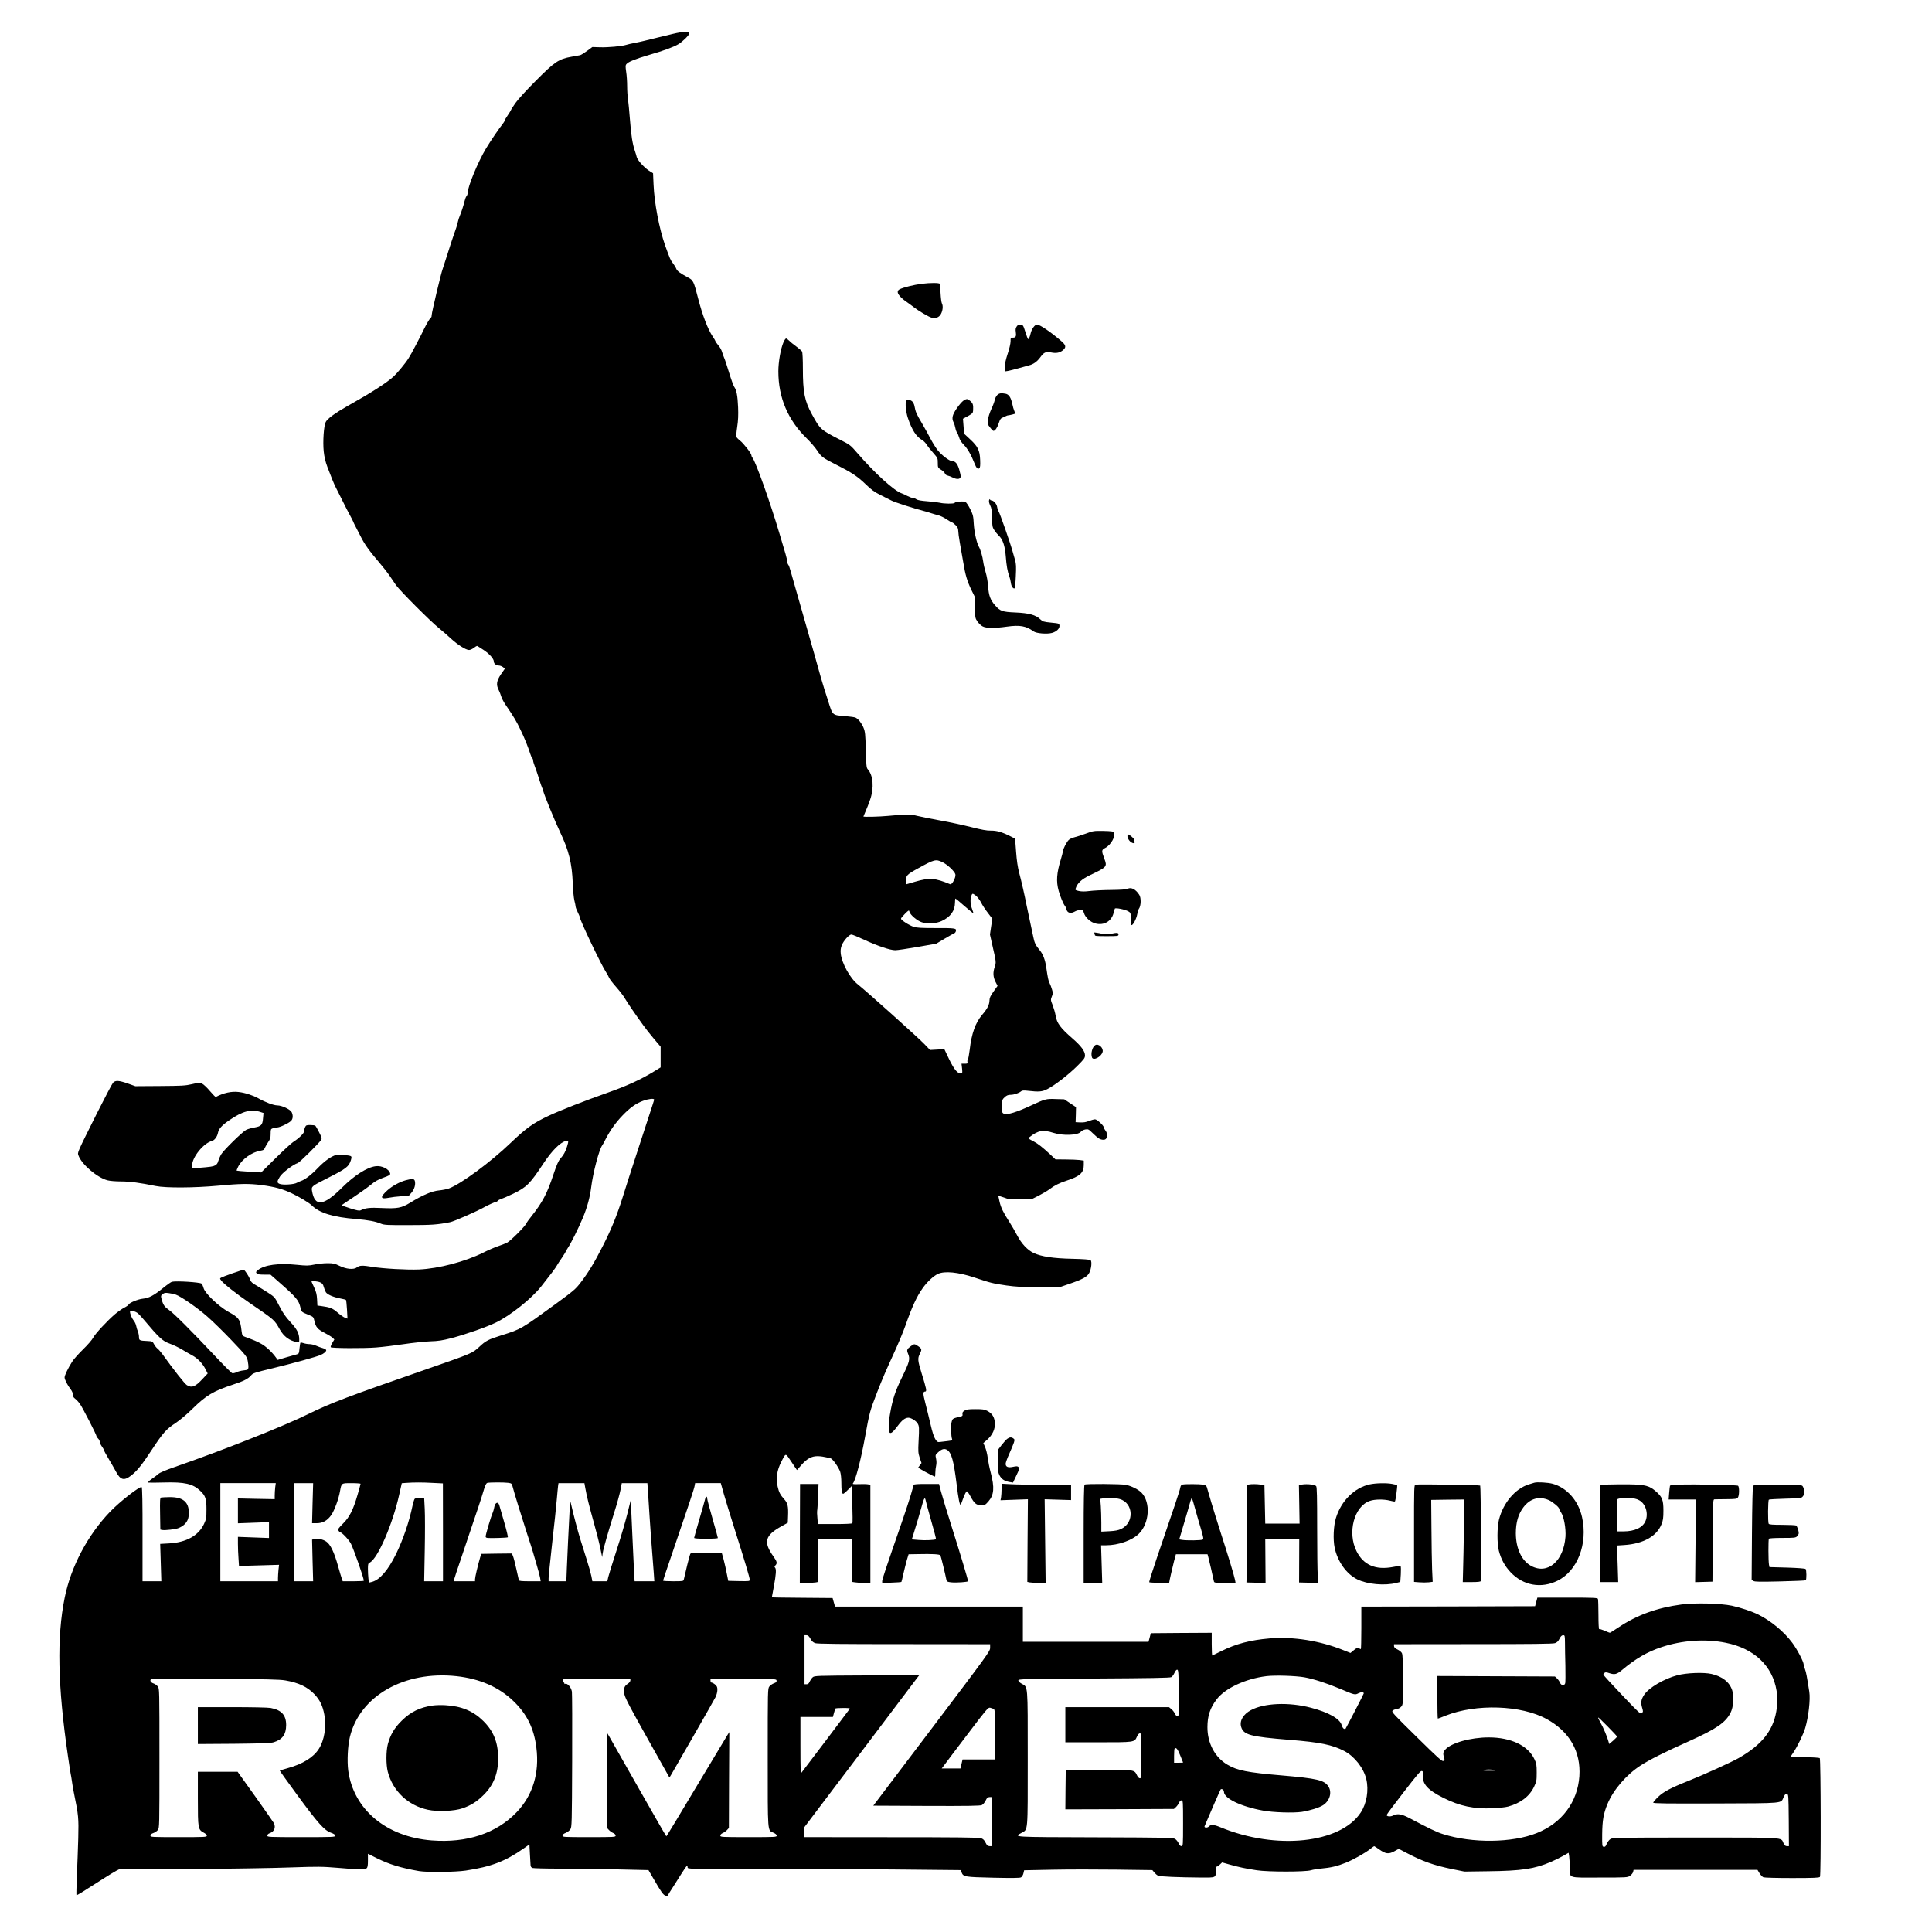<?xml version="1.0" encoding="UTF-8" standalone="no"?> <svg xmlns="http://www.w3.org/2000/svg" version="1.0" width="2363pt" height="2363pt" viewBox="0 0 2363 2363" preserveAspectRatio="xMidYMid meet"><g transform="translate(0,2363) scale(0.1,-0.1)" fill="#000000" stroke="none"><path d="M8235 23217 c-49 -13 -135 -33 -190 -46 -55 -13 -125 -30 -155 -38 -30 -8 -87 -20 -127 -28 -40 -7 -87 -18 -105 -24 -55 -17 -219 -32 -319 -29 l-94 3 -65 -48 c-36 -26 -74 -50 -85 -52 -11 -2 -58 -10 -105 -19 -156 -28 -203 -59 -433 -290 -118 -118 -224 -234 -254 -278 -29 -42 -53 -79 -53 -83 0 -3 -18 -33 -40 -65 -22 -32 -40 -63 -40 -69 0 -5 -10 -22 -23 -38 -36 -44 -149 -209 -202 -298 -97 -160 -225 -469 -225 -544 0 -13 -6 -32 -14 -40 -8 -9 -18 -36 -24 -61 -13 -55 -39 -134 -58 -179 -9 -19 -19 -53 -24 -75 -8 -39 -18 -69 -61 -191 -10 -27 -39 -117 -65 -200 -26 -82 -53 -166 -60 -185 -19 -48 -134 -532 -134 -563 0 -14 -3 -27 -7 -29 -12 -5 -54 -75 -87 -143 -16 -33 -33 -67 -37 -75 -4 -8 -34 -64 -65 -125 -31 -60 -71 -133 -89 -160 -36 -58 -136 -178 -180 -219 -86 -79 -273 -199 -566 -363 -147 -83 -244 -153 -265 -194 -24 -47 -37 -237 -25 -359 7 -67 21 -127 45 -191 39 -105 88 -226 105 -255 5 -10 39 -77 75 -149 35 -71 78 -155 95 -185 17 -30 35 -66 41 -80 5 -14 15 -33 20 -43 6 -10 36 -68 67 -130 53 -107 103 -176 252 -352 38 -44 85 -105 105 -135 20 -30 55 -82 78 -115 50 -71 422 -444 529 -530 40 -33 106 -89 145 -126 80 -74 182 -139 220 -139 14 0 40 11 58 25 18 14 36 25 40 25 4 0 40 -23 81 -50 73 -49 125 -108 125 -142 0 -25 28 -48 60 -48 15 0 38 -9 51 -19 l24 -19 -48 -69 c-54 -80 -61 -128 -28 -192 10 -20 24 -54 30 -76 6 -22 29 -67 51 -100 106 -155 137 -208 186 -311 53 -110 91 -206 120 -296 8 -26 19 -50 24 -53 6 -3 10 -15 10 -26 0 -11 9 -41 19 -67 10 -26 34 -94 52 -152 18 -58 35 -109 39 -115 4 -5 10 -23 14 -40 13 -52 145 -374 205 -500 107 -223 147 -384 156 -626 3 -87 12 -180 20 -213 8 -31 15 -65 15 -74 0 -9 11 -39 25 -67 13 -27 25 -54 25 -60 1 -37 265 -591 322 -675 13 -19 30 -50 37 -68 7 -17 47 -69 88 -115 40 -45 88 -107 105 -137 30 -51 116 -179 225 -329 25 -36 83 -109 129 -164 l84 -99 0 -126 0 -127 -70 -43 c-169 -104 -338 -182 -580 -267 -276 -97 -579 -216 -718 -281 -187 -87 -278 -152 -467 -333 -246 -236 -608 -503 -755 -557 -25 -9 -80 -20 -122 -24 -86 -8 -200 -57 -353 -151 -104 -64 -156 -73 -346 -64 -143 7 -201 1 -256 -27 -18 -9 -43 -4 -127 22 -58 18 -106 36 -106 39 0 3 62 46 138 95 75 50 170 117 211 150 56 47 93 68 160 92 71 25 85 34 83 50 -10 54 -102 101 -179 90 -106 -14 -259 -112 -410 -262 -228 -227 -334 -238 -367 -39 -9 54 -5 57 185 153 236 119 266 143 291 224 9 31 9 41 -1 47 -19 12 -147 22 -179 15 -59 -15 -140 -72 -222 -157 -83 -87 -162 -147 -211 -162 -13 -4 -34 -14 -47 -21 -32 -21 -173 -30 -212 -14 -34 14 -34 28 2 87 29 48 164 151 220 168 22 7 255 237 284 281 13 19 11 28 -23 95 -20 41 -42 77 -47 81 -6 4 -34 8 -62 8 -45 0 -52 -3 -62 -25 -7 -14 -12 -37 -12 -50 0 -25 -63 -87 -135 -133 -22 -14 -119 -103 -216 -199 l-175 -173 -148 9 c-81 5 -149 11 -151 13 -3 2 5 23 17 47 45 92 170 181 274 197 32 5 45 12 50 28 4 11 22 43 40 71 29 42 34 59 34 108 0 53 2 58 26 67 14 6 37 10 52 10 33 0 138 49 170 79 25 24 29 65 10 107 -16 34 -120 84 -176 84 -45 0 -147 38 -233 87 -65 36 -161 68 -240 77 -87 11 -186 -11 -280 -61 -4 -2 -35 30 -70 71 -35 42 -78 83 -97 92 -31 14 -39 14 -124 -6 -81 -19 -124 -21 -392 -23 l-301 -2 -92 33 c-109 38 -151 41 -180 10 -12 -13 -99 -179 -195 -369 -249 -499 -242 -483 -229 -520 37 -108 227 -271 354 -305 30 -8 101 -14 167 -14 110 0 236 -17 425 -56 123 -25 470 -23 763 4 274 26 381 27 534 7 159 -21 258 -48 368 -101 95 -45 210 -115 241 -145 95 -95 261 -146 549 -169 146 -13 230 -28 300 -57 40 -16 77 -18 340 -17 278 0 348 5 502 35 50 9 339 137 428 188 35 20 126 61 136 61 7 0 17 6 23 14 7 8 24 17 39 21 15 4 82 33 151 66 162 79 202 118 371 374 103 155 202 253 273 271 32 7 33 0 13 -67 -20 -64 -41 -104 -80 -147 -26 -29 -46 -74 -89 -202 -75 -227 -133 -337 -268 -507 -27 -33 -56 -73 -63 -89 -22 -42 -193 -212 -234 -233 -20 -10 -71 -30 -113 -44 -41 -14 -122 -49 -179 -78 -221 -110 -545 -195 -784 -206 -149 -6 -437 10 -571 32 -123 20 -157 19 -189 -6 -39 -31 -130 -23 -217 20 -55 27 -74 31 -144 31 -44 0 -117 -7 -161 -17 -73 -15 -95 -15 -212 -3 -225 23 -397 0 -477 -64 -25 -20 -28 -26 -16 -40 10 -12 32 -16 91 -16 l78 0 99 -87 c218 -191 247 -226 268 -317 12 -53 11 -52 99 -88 59 -24 60 -25 72 -77 16 -73 39 -100 125 -144 40 -21 84 -47 96 -59 l22 -21 -26 -44 c-14 -24 -22 -47 -18 -51 12 -13 406 -15 555 -3 80 6 233 25 340 41 107 16 251 31 320 34 101 3 151 11 260 39 173 45 430 135 545 191 179 87 432 289 552 439 118 149 178 229 193 257 8 15 36 59 63 97 26 39 47 73 47 76 0 3 11 22 24 42 39 57 129 238 185 371 52 125 86 249 101 369 22 179 97 465 136 517 6 7 25 42 42 77 55 106 123 202 206 288 91 95 165 148 254 180 63 23 132 31 132 14 0 -10 14 35 -179 -556 -88 -269 -181 -557 -206 -640 -70 -223 -138 -389 -240 -590 -106 -209 -177 -326 -272 -450 -63 -83 -85 -101 -313 -268 -413 -301 -419 -305 -653 -378 -168 -53 -195 -67 -276 -143 -81 -76 -93 -81 -611 -261 -989 -343 -1212 -428 -1480 -560 -301 -149 -1048 -445 -1640 -650 -94 -32 -176 -67 -190 -80 -14 -13 -51 -41 -83 -63 -33 -23 -52 -42 -45 -45 7 -2 95 -2 194 1 251 7 353 -16 442 -101 65 -61 77 -98 77 -227 0 -105 -3 -120 -29 -177 -66 -144 -219 -229 -429 -240 l-108 -6 7 -228 7 -229 -115 0 -115 0 0 570 c1 376 -3 574 -10 581 -18 18 -269 -177 -389 -303 -273 -285 -477 -671 -553 -1049 -98 -482 -86 -1077 40 -1939 16 -113 32 -212 34 -220 3 -8 9 -49 15 -90 5 -41 17 -106 25 -145 55 -266 58 -303 52 -548 -4 -127 -11 -335 -17 -461 -5 -127 -7 -232 -5 -235 5 -5 57 27 339 208 133 84 196 119 210 116 58 -14 1595 -3 2083 15 324 11 369 11 575 -6 267 -23 320 -23 341 -5 13 10 17 31 17 96 l0 82 108 -54 c155 -77 298 -120 517 -158 100 -17 440 -13 570 6 312 47 485 113 710 271 l70 49 6 -113 c4 -62 7 -125 8 -140 1 -18 8 -29 24 -35 12 -4 159 -8 327 -8 168 0 482 -4 698 -9 l393 -9 59 -101 c95 -165 123 -205 150 -211 13 -4 26 -2 28 3 1 5 26 45 55 89 29 45 79 124 112 177 33 53 63 96 68 96 4 0 7 -9 7 -20 0 -20 8 -20 848 -18 466 1 1217 -2 1669 -7 l822 -8 12 -29 c22 -53 37 -56 385 -64 230 -5 326 -4 341 4 12 7 25 28 30 49 l9 38 344 7 c190 4 543 4 784 1 l440 -6 24 -29 c13 -16 33 -33 44 -39 20 -11 256 -21 526 -23 186 -1 182 -3 182 82 0 33 4 52 12 52 7 0 24 12 39 26 l26 25 89 -25 c108 -31 206 -52 336 -71 136 -21 593 -21 661 0 26 8 82 17 125 21 117 10 198 29 304 72 99 41 234 117 302 171 21 17 41 31 43 31 3 0 31 -18 62 -40 79 -56 115 -60 184 -23 l55 30 84 -44 c207 -109 342 -157 566 -203 l153 -31 292 4 c407 5 565 28 767 115 47 20 114 53 150 74 l65 37 7 -42 c3 -23 7 -83 7 -133 1 -141 -31 -129 369 -128 331 0 339 1 369 22 17 12 34 33 37 47 l6 25 758 0 757 0 25 -41 c14 -22 35 -45 48 -50 13 -5 171 -9 351 -9 267 0 331 3 340 14 14 16 11 1439 -2 1453 -5 4 -87 10 -183 13 l-174 5 35 52 c51 76 119 217 144 298 40 135 65 349 50 443 -30 193 -39 240 -53 277 -8 22 -15 48 -16 57 0 34 -81 188 -139 265 -101 136 -257 266 -416 346 -77 38 -216 85 -323 108 -138 29 -452 37 -617 15 -299 -40 -543 -128 -770 -280 -54 -36 -102 -66 -105 -66 -4 0 -33 11 -64 25 -32 14 -62 23 -67 20 -5 -4 -9 65 -9 174 0 98 -3 186 -6 195 -5 14 -48 16 -374 16 l-367 0 -14 -52 -14 -53 -1063 -3 -1062 -2 0 -260 c0 -143 -3 -260 -6 -260 -3 0 -14 5 -25 11 -16 8 -27 4 -61 -24 l-41 -34 -83 33 c-289 117 -616 169 -907 145 -234 -20 -408 -65 -587 -154 -58 -28 -108 -53 -113 -55 -4 -2 -7 60 -7 137 l0 141 -372 -2 -373 -3 -14 -53 -14 -52 -768 0 -769 0 0 215 0 215 -1149 0 -1148 0 -15 52 -15 53 -371 3 c-205 1 -372 4 -372 6 0 2 11 63 25 136 27 145 31 210 14 227 -9 9 -8 16 5 28 24 25 20 46 -23 106 -128 180 -107 260 101 374 l73 41 3 79 c5 123 -4 161 -47 209 -47 51 -65 86 -80 154 -22 106 -9 198 44 302 58 114 49 114 125 0 l67 -100 56 64 c66 75 123 106 193 106 43 0 71 -5 161 -25 26 -6 97 -106 119 -166 8 -25 14 -79 14 -133 0 -98 6 -136 23 -136 5 0 31 21 57 48 l47 47 7 -222 c4 -123 5 -227 1 -233 -4 -6 -84 -10 -214 -10 l-208 0 -6 75 c-4 41 -5 80 -3 87 3 7 7 84 11 171 l6 157 -113 0 -113 0 -2 -605 -1 -605 83 0 c45 0 96 3 112 6 l30 6 -1 261 -1 262 210 0 210 0 -4 -261 -4 -261 39 -6 c21 -4 73 -7 114 -7 l75 0 0 600 0 600 -31 6 c-17 3 -67 4 -112 2 -59 -2 -78 0 -71 8 33 39 98 289 148 564 55 306 60 321 148 550 62 160 112 275 213 495 48 105 108 249 133 320 80 229 139 358 212 460 54 77 134 151 188 175 81 37 246 21 442 -44 195 -66 232 -75 393 -98 115 -16 201 -21 397 -22 l250 -1 125 43 c161 55 218 86 242 134 26 50 35 140 16 155 -9 8 -85 14 -223 17 -234 5 -376 27 -471 70 -76 35 -151 115 -204 217 -24 46 -67 121 -97 167 -73 114 -101 171 -118 244 -8 35 -15 66 -15 70 0 4 30 -4 68 -18 63 -24 75 -26 207 -21 l140 4 83 42 c45 23 103 57 129 77 59 45 119 75 208 104 162 53 210 96 210 190 l0 55 -50 7 c-27 3 -105 7 -173 7 l-123 1 -67 63 c-90 84 -149 130 -197 155 -71 37 -73 39 -50 57 102 80 162 90 288 50 118 -38 302 -31 336 13 9 11 33 24 54 28 37 6 41 4 95 -49 65 -63 89 -77 130 -77 46 0 59 66 22 113 -11 14 -20 31 -20 38 0 23 -83 99 -107 99 -12 0 -46 -9 -74 -20 -36 -15 -69 -20 -108 -18 l-56 3 3 92 2 92 -72 48 -72 48 -102 3 c-121 5 -131 2 -324 -88 -152 -70 -263 -105 -305 -94 -31 8 -39 35 -33 116 4 53 9 65 36 89 24 22 42 29 72 29 42 0 103 21 130 44 11 10 32 11 85 5 131 -15 171 -12 235 21 87 44 252 171 363 280 86 86 97 100 97 132 0 51 -47 115 -153 207 -147 128 -191 187 -206 278 -5 33 -22 91 -36 128 -26 64 -26 67 -11 106 15 36 15 46 2 88 -8 27 -21 62 -30 79 -14 28 -20 55 -41 197 -13 88 -39 155 -77 201 -54 65 -67 93 -83 177 -8 40 -26 126 -41 192 -14 66 -32 152 -40 190 -23 118 -61 285 -89 390 -18 68 -30 150 -38 259 l-12 158 -60 31 c-101 51 -164 69 -237 68 -49 -1 -114 11 -240 43 -95 24 -265 61 -378 81 -113 20 -241 46 -285 57 -84 21 -116 21 -355 -1 -104 -10 -300 -15 -300 -7 0 2 12 30 26 62 15 33 40 97 56 144 50 144 38 298 -30 373 -15 16 -18 51 -23 236 -5 192 -8 222 -28 271 -23 55 -60 103 -95 122 -10 6 -66 14 -124 19 -166 13 -157 4 -216 194 -19 61 -40 124 -45 140 -6 17 -25 80 -42 140 -17 61 -39 139 -49 175 -10 36 -22 76 -25 90 -12 44 -237 832 -257 900 -10 36 -28 96 -38 134 -10 38 -23 73 -29 79 -6 6 -11 21 -11 33 0 12 -11 57 -23 100 -13 44 -45 151 -71 239 -113 383 -294 890 -333 936 -7 8 -13 22 -13 31 0 22 -93 142 -139 179 -22 17 -42 38 -45 46 -3 8 1 62 10 121 12 78 15 144 11 242 -6 142 -19 209 -48 250 -9 14 -38 93 -63 175 -25 83 -52 164 -60 180 -7 17 -19 48 -25 70 -6 23 -26 59 -46 82 -19 23 -35 45 -35 50 0 4 -15 31 -34 58 -59 88 -125 261 -177 462 -55 214 -60 225 -122 258 -100 54 -136 80 -146 108 -6 16 -24 45 -40 66 -30 38 -37 53 -97 221 -71 202 -132 518 -141 743 l-6 138 -52 33 c-58 38 -140 129 -148 166 -3 14 -12 45 -21 70 -30 89 -47 191 -61 379 -8 105 -19 219 -25 254 -5 34 -10 107 -10 162 0 55 -5 135 -12 177 -9 63 -9 80 2 93 25 30 104 62 280 114 180 52 294 94 359 132 52 32 131 110 131 131 0 26 -80 23 -195 -5z m3290 -10131 c59 -27 151 -113 160 -149 9 -36 -40 -131 -63 -122 -188 78 -254 82 -429 31 l-113 -33 0 38 c0 71 10 82 150 159 197 109 215 114 295 76z m412 -412 c18 -14 46 -51 62 -82 16 -32 53 -89 84 -128 l54 -71 -15 -97 -14 -96 32 -143 c44 -190 45 -199 26 -253 -23 -68 -20 -122 9 -181 l26 -51 -49 -69 c-39 -54 -49 -77 -50 -110 -1 -52 -27 -102 -88 -173 -84 -98 -131 -230 -154 -431 -7 -57 -17 -110 -22 -116 -6 -7 -8 -22 -5 -33 4 -17 0 -20 -34 -20 l-39 0 7 -60 c5 -56 4 -60 -15 -60 -42 0 -84 52 -144 176 l-58 122 -87 -5 -88 -5 -70 73 c-70 74 -714 651 -813 729 -94 73 -197 260 -209 377 -4 38 -1 67 12 100 22 57 90 133 118 133 11 0 82 -29 157 -64 161 -75 317 -128 380 -128 25 0 147 18 273 40 l228 40 102 61 c56 33 109 63 118 66 10 4 19 17 21 30 7 32 -15 35 -262 34 -157 0 -216 3 -254 15 -55 17 -156 82 -156 100 0 7 22 33 49 60 48 47 48 47 55 23 9 -38 98 -112 153 -128 76 -22 173 -15 240 16 107 49 162 124 163 223 0 28 3 52 6 52 3 0 52 -40 108 -90 57 -49 106 -90 109 -90 4 0 -2 23 -13 50 -22 55 -26 123 -10 164 12 32 15 32 57 0z m-8747 -2646 l33 -11 -6 -64 c-6 -82 -21 -98 -104 -113 -36 -6 -82 -19 -102 -29 -46 -24 -270 -243 -304 -297 -14 -23 -30 -60 -37 -83 -7 -28 -19 -45 -39 -55 -26 -14 -52 -18 -213 -31 l-68 -6 0 38 c0 100 141 273 242 298 32 8 65 52 74 100 9 48 46 90 136 152 165 114 272 142 388 101z m725 -2082 c27 -12 36 -23 45 -57 6 -23 18 -52 26 -65 19 -28 90 -59 174 -75 36 -7 68 -15 71 -18 4 -3 9 -56 13 -118 l6 -111 -31 11 c-17 7 -58 35 -91 64 -60 52 -90 64 -199 79 l-47 6 -4 77 c-3 60 -12 93 -36 145 -18 38 -32 70 -32 72 0 10 74 3 105 -10z m1376 -2453 l126 -6 1 -598 0 -599 -115 0 -115 0 7 373 c4 204 4 434 0 510 l-7 137 -53 0 c-31 0 -57 -5 -64 -13 -6 -8 -17 -46 -26 -85 -41 -197 -114 -409 -200 -587 -99 -201 -200 -318 -296 -343 l-37 -9 -6 51 c-3 28 -6 81 -6 117 0 60 2 67 25 79 97 52 277 469 356 822 l33 147 51 4 c97 7 201 7 326 0z m923 1 c44 -6 46 -9 56 -48 19 -74 106 -357 174 -566 37 -113 71 -218 75 -235 5 -16 25 -84 44 -151 20 -66 39 -139 43 -162 l7 -42 -132 0 c-97 0 -133 3 -135 13 -2 6 -16 68 -31 137 -15 69 -33 140 -41 158 l-13 32 -188 -2 -187 -3 -14 -45 c-27 -92 -62 -240 -62 -265 l0 -25 -130 0 -130 0 6 28 c4 15 37 117 75 227 37 110 106 315 153 455 48 140 95 282 105 315 10 33 26 86 36 117 10 33 25 59 34 61 26 7 204 8 255 1z m-2848 -56 c-3 -29 -6 -74 -6 -99 l0 -45 -225 4 -225 5 0 -152 0 -152 190 7 190 7 0 -97 0 -97 -190 7 -190 7 0 -85 c0 -47 3 -127 7 -178 l6 -93 245 7 245 7 -7 -62 c-3 -34 -6 -79 -6 -100 l0 -39 -352 0 -353 0 0 600 0 600 339 0 339 0 -7 -52z m457 -193 l-6 -245 55 0 c76 0 131 31 180 100 39 58 90 195 107 293 18 99 15 97 141 97 61 0 110 -4 110 -8 0 -4 -16 -64 -36 -132 -53 -185 -99 -276 -179 -355 -57 -57 -64 -68 -55 -85 6 -11 15 -20 19 -20 22 0 111 -95 134 -142 41 -86 157 -419 157 -452 0 -3 -58 -6 -129 -6 l-129 0 -10 28 c-6 15 -27 86 -47 157 -48 173 -94 267 -145 301 -42 28 -103 40 -146 30 l-27 -7 6 -255 7 -254 -118 0 -117 0 0 600 0 600 117 0 118 0 -7 -245z m3337 178 c14 -84 47 -216 109 -438 26 -93 59 -222 72 -285 l24 -115 7 51 c8 55 68 265 148 519 28 88 58 199 68 247 l17 88 157 0 156 0 6 -82 c3 -46 13 -193 21 -328 9 -135 22 -321 30 -415 8 -93 17 -216 21 -272 l7 -103 -121 0 -120 0 -6 93 c-3 50 -13 274 -23 497 l-18 405 -43 -173 c-23 -94 -82 -294 -131 -444 -49 -150 -94 -297 -101 -325 l-12 -53 -92 0 -91 0 -12 63 c-7 34 -31 121 -54 192 -22 72 -58 186 -80 255 -33 106 -82 292 -117 445 -7 34 -10 21 -15 -85 -12 -230 -28 -553 -34 -712 l-6 -158 -109 0 -108 0 0 38 c0 21 20 216 44 433 25 217 50 455 56 529 6 74 14 150 16 168 l5 32 158 0 159 0 12 -67z m1693 -65 c21 -73 80 -268 133 -433 123 -387 184 -592 184 -616 0 -19 -7 -19 -132 -17 l-131 3 -18 90 c-9 50 -27 127 -39 173 l-23 82 -188 0 c-169 0 -189 -2 -197 -17 -8 -15 -62 -234 -78 -310 -4 -22 -8 -23 -129 -23 -69 0 -125 3 -125 8 0 4 45 140 101 302 218 638 278 818 284 853 l7 37 157 0 157 0 37 -132z m1059 -1770 c16 -31 34 -46 58 -55 26 -9 299 -12 1088 -12 l1052 -1 0 -44 c0 -42 -23 -73 -714 -987 l-715 -944 651 -3 c506 -2 656 1 676 10 15 7 36 32 47 55 16 34 25 42 48 43 l27 0 0 -300 0 -300 -27 0 c-23 1 -32 9 -49 43 -15 31 -30 45 -55 54 -25 9 -302 12 -1101 12 l-1068 1 0 55 0 56 682 902 c375 496 693 917 706 935 l25 32 -641 -2 c-624 -3 -640 -4 -662 -23 -13 -11 -29 -35 -37 -52 -10 -25 -20 -33 -38 -33 l-25 0 0 300 0 300 24 0 c18 0 30 -11 48 -42z m9229 -50 c0 -51 2 -178 5 -283 2 -104 1 -200 -2 -212 -10 -34 -49 -30 -64 6 -6 16 -23 40 -37 53 l-25 23 -719 3 -719 3 0 -261 c0 -143 3 -260 6 -260 4 0 47 16 95 36 372 148 925 130 1237 -42 279 -153 419 -398 399 -699 -22 -316 -214 -573 -521 -695 -301 -121 -790 -126 -1146 -13 -78 24 -167 67 -413 197 -96 50 -145 58 -199 30 -31 -16 -78 -12 -78 7 0 6 93 131 208 279 182 235 209 267 226 258 15 -8 17 -17 12 -54 -13 -101 56 -178 249 -274 202 -101 370 -136 600 -127 71 3 157 12 190 21 153 42 261 124 317 241 31 65 33 77 33 175 0 93 -3 112 -27 162 -78 168 -287 268 -559 268 -224 0 -463 -68 -534 -151 -27 -32 -28 -48 -10 -106 5 -15 2 -24 -12 -31 -15 -8 -64 36 -327 295 -285 280 -308 305 -293 320 9 9 31 18 49 20 20 2 42 13 56 29 22 25 22 28 22 327 0 219 -4 309 -13 327 -6 14 -31 34 -54 45 -31 15 -42 26 -43 43 l0 22 968 1 c722 0 976 3 1001 12 25 9 40 23 55 54 15 30 27 42 44 43 21 0 22 -3 23 -92z m1964 0 c348 -68 575 -282 624 -588 15 -89 14 -152 -4 -255 -42 -237 -180 -408 -460 -568 -88 -50 -418 -200 -615 -279 -219 -87 -306 -134 -371 -197 -32 -31 -59 -63 -59 -69 0 -10 164 -12 763 -10 855 3 796 -2 832 77 14 32 23 41 39 39 21 -3 21 -8 24 -320 l2 -318 -24 0 c-19 0 -29 9 -42 36 -35 74 48 69 -1079 69 -967 0 -1012 -1 -1039 -19 -16 -10 -35 -36 -44 -57 -12 -31 -20 -39 -36 -37 -20 3 -21 8 -20 153 2 170 16 253 65 371 72 173 229 356 404 470 108 70 296 165 592 297 334 150 447 227 509 348 36 70 45 200 20 276 -33 100 -119 168 -252 199 -95 22 -307 14 -419 -16 -163 -43 -348 -152 -405 -238 -38 -58 -44 -95 -26 -157 14 -46 14 -51 -2 -67 -17 -17 -28 -6 -245 222 -125 131 -227 243 -227 248 0 5 6 15 14 21 11 10 25 9 62 -4 61 -20 89 -14 150 37 171 143 311 224 485 282 252 84 534 104 784 54z m-6687 -616 c2 -271 2 -282 -17 -282 -11 0 -23 12 -31 30 -7 17 -26 42 -42 55 l-30 25 -634 0 -634 0 0 -215 0 -215 400 0 c450 0 445 -1 476 70 11 25 24 40 36 40 17 0 18 -16 18 -275 0 -259 -1 -275 -18 -275 -11 0 -25 14 -35 35 -34 71 -24 70 -472 70 l-400 0 -3 -243 -2 -242 664 2 664 3 25 23 c14 13 31 37 37 53 8 17 20 29 31 29 18 0 19 -13 19 -280 0 -273 -1 -280 -20 -280 -13 0 -25 12 -34 34 -8 19 -27 43 -42 53 -27 17 -77 18 -976 21 -1027 3 -1002 1 -905 54 82 45 77 -13 77 913 0 922 4 868 -75 912 -23 13 -40 30 -40 40 0 17 45 18 925 23 689 4 930 8 946 17 11 6 29 30 39 53 12 26 24 40 34 38 14 -3 16 -38 19 -286z m-8836 207 c285 -31 518 -132 697 -304 165 -158 252 -334 281 -569 40 -312 -44 -586 -242 -792 -248 -258 -606 -377 -1037 -344 -556 43 -958 379 -1022 855 -15 116 -6 305 21 413 122 500 666 809 1302 741z m10373 -14 c114 -21 273 -72 439 -142 176 -75 178 -75 221 -53 36 18 65 17 65 -2 0 -7 -214 -421 -225 -436 -1 -1 -9 0 -18 4 -9 3 -21 23 -27 44 -21 78 -161 157 -376 213 -270 71 -573 58 -735 -30 -93 -50 -140 -130 -119 -203 29 -99 109 -121 595 -160 373 -30 519 -60 666 -136 126 -66 237 -208 270 -344 32 -136 5 -298 -68 -409 -248 -378 -1035 -461 -1714 -181 -83 35 -119 37 -143 11 -18 -20 -61 -18 -53 3 44 107 191 443 196 449 14 14 41 -5 41 -28 0 -81 207 -181 477 -230 121 -23 370 -31 474 -16 98 15 215 51 263 83 82 54 110 158 63 229 -50 76 -138 97 -571 134 -421 36 -543 60 -663 131 -153 89 -246 263 -245 460 0 135 32 233 111 337 102 137 352 254 609 286 104 13 357 5 467 -14z m-12465 -38 c163 -28 270 -79 355 -168 67 -70 102 -142 122 -252 26 -149 0 -312 -67 -417 -67 -105 -196 -185 -380 -236 -52 -15 -97 -28 -98 -30 -2 -1 96 -139 219 -306 250 -340 327 -426 407 -454 36 -13 52 -24 52 -36 0 -17 -25 -18 -415 -18 -401 0 -415 1 -415 19 0 12 11 23 28 29 58 20 78 71 51 125 -6 12 -109 158 -227 325 l-216 302 -243 0 -243 0 0 -327 c0 -370 2 -380 72 -418 22 -11 38 -28 38 -37 0 -17 -23 -18 -345 -18 -334 0 -345 1 -345 19 0 13 11 23 35 31 19 6 44 23 55 37 20 25 20 39 20 878 0 841 0 853 -20 878 -11 14 -36 32 -55 38 -33 12 -45 35 -27 53 4 4 356 6 782 3 621 -4 792 -8 860 -20z m4220 1 c-1 -15 -13 -30 -33 -43 -43 -28 -54 -62 -39 -132 9 -43 76 -170 281 -535 l269 -479 20 33 c44 73 521 906 542 948 13 25 24 65 24 88 1 36 -4 48 -27 68 -15 13 -35 24 -43 24 -8 0 -14 10 -14 25 l0 25 403 -2 c396 -3 402 -3 405 -23 2 -16 -6 -24 -32 -33 -20 -7 -45 -25 -56 -39 -20 -25 -20 -37 -20 -870 0 -941 -4 -886 70 -919 25 -11 40 -24 40 -36 0 -17 -19 -18 -345 -18 -331 0 -345 1 -345 19 0 11 12 23 29 31 16 6 40 23 53 37 l23 25 2 586 3 587 -25 -40 c-14 -22 -186 -309 -383 -637 -196 -329 -359 -598 -362 -598 -3 0 -151 258 -330 573 -178 314 -341 601 -362 637 l-38 65 3 -587 2 -586 23 -25 c13 -14 37 -31 53 -37 17 -8 29 -20 29 -31 0 -18 -14 -19 -325 -19 -309 0 -325 1 -325 18 0 13 13 24 39 34 21 9 47 28 57 44 18 27 19 69 22 834 2 443 0 825 -3 849 -8 52 -55 107 -82 96 -10 -3 -14 -3 -10 1 4 4 -1 12 -10 19 -10 7 -14 19 -10 29 6 14 45 16 417 16 l410 0 0 -22z m4443 -350 c16 -8 17 -33 17 -313 l0 -305 -198 0 -199 0 -13 -55 -13 -55 -114 0 -115 0 29 38 c15 22 143 190 283 375 236 312 256 336 280 330 14 -3 33 -10 43 -15z m-1761 0 c-5 -7 -137 -182 -292 -388 -156 -206 -289 -382 -296 -390 -12 -12 -14 40 -14 333 l0 347 199 0 198 0 13 48 c7 26 15 50 17 55 2 4 45 7 95 7 71 0 88 -3 80 -12z m9386 -338 c1 -3 -20 -25 -47 -49 l-50 -42 -7 28 c-13 52 -65 177 -99 234 -18 32 -31 60 -28 63 5 5 224 -217 231 -234z m-5343 -230 c19 -47 35 -86 35 -87 0 -2 -25 -3 -55 -3 l-55 0 0 83 c0 46 3 87 7 91 18 17 36 -5 68 -84z m3840 -179 c31 -7 18 -9 -60 -9 -66 0 -90 3 -70 8 41 10 82 10 130 1z"></path><path d="M6061 5237 c-6 -8 -14 -29 -17 -48 -3 -19 -12 -47 -19 -64 -20 -43 -85 -264 -85 -286 0 -22 11 -23 165 -19 55 1 103 5 106 8 4 4 -15 84 -42 177 -27 94 -54 187 -60 208 -10 38 -28 47 -48 24z"></path><path d="M8625 5298 c-4 -18 -36 -131 -71 -250 -35 -119 -64 -222 -64 -227 0 -7 49 -11 145 -11 85 0 145 4 145 9 0 6 -29 112 -65 236 -36 124 -65 234 -65 245 0 33 -18 32 -25 -2z"></path><path d="M5294 2770 c-158 -22 -270 -77 -380 -185 -90 -88 -139 -172 -170 -286 -23 -86 -23 -253 -1 -339 61 -236 248 -413 491 -465 117 -26 324 -17 424 18 105 37 176 82 259 165 122 122 177 263 176 452 -2 191 -56 327 -183 452 -124 122 -267 181 -465 192 -49 3 -118 1 -151 -4z"></path><path d="M2420 2524 l0 -225 443 3 c368 4 450 7 489 20 105 35 147 95 148 209 0 121 -56 184 -189 209 -31 6 -233 10 -472 10 l-419 0 0 -226z"></path><path d="M11275 20159 c-101 -13 -230 -45 -273 -68 -49 -26 -15 -85 93 -158 22 -15 58 -42 80 -59 57 -45 185 -121 218 -129 52 -13 92 2 115 44 23 41 29 100 12 131 -6 11 -13 66 -16 122 -3 57 -7 109 -9 116 -5 14 -118 14 -220 1z"></path><path d="M12434 19635 c-12 -18 -15 -36 -10 -64 8 -54 0 -71 -35 -71 -28 0 -29 -2 -29 -46 0 -25 -15 -91 -35 -150 -23 -70 -35 -123 -35 -160 l0 -57 38 6 c20 4 78 18 127 32 50 14 108 30 130 36 56 14 100 46 141 102 42 58 65 68 130 56 63 -13 106 -4 144 27 43 37 39 62 -22 114 -126 109 -260 200 -295 200 -27 0 -67 -57 -78 -110 -9 -42 -24 -74 -33 -66 -3 3 -17 43 -32 89 -25 78 -27 82 -57 85 -25 3 -35 -2 -49 -23z"></path><path d="M9582 19442 c-34 -79 -62 -239 -62 -354 0 -322 116 -595 350 -823 45 -44 102 -110 126 -147 49 -75 69 -90 234 -173 183 -92 259 -142 355 -235 73 -71 109 -97 185 -135 52 -26 113 -57 135 -68 44 -22 277 -97 395 -127 25 -6 65 -18 90 -27 25 -8 65 -20 90 -26 25 -7 70 -29 100 -50 30 -20 60 -37 65 -37 6 0 25 -15 43 -33 24 -24 32 -42 32 -67 0 -19 8 -84 19 -145 11 -60 30 -168 42 -240 26 -160 49 -235 102 -345 l42 -85 1 -128 c0 -124 1 -128 30 -170 16 -23 45 -50 64 -59 45 -23 148 -23 296 -2 158 22 235 8 325 -58 33 -25 164 -36 225 -19 56 15 96 54 92 89 -3 27 -4 27 -103 37 -91 9 -103 13 -131 40 -55 54 -140 77 -304 84 -161 7 -187 16 -249 87 -57 64 -78 120 -85 227 -4 56 -16 130 -30 175 -13 42 -27 103 -31 135 -7 58 -32 145 -54 183 -26 47 -55 176 -61 275 -5 96 -9 113 -43 182 -21 42 -47 82 -59 88 -23 12 -124 4 -133 -12 -8 -12 -130 -11 -180 2 -22 5 -90 14 -151 18 -77 6 -119 13 -135 24 -13 10 -33 17 -45 17 -11 0 -41 11 -66 24 -24 13 -54 27 -67 31 -92 29 -330 245 -547 496 -79 92 -89 100 -196 154 -252 128 -255 131 -357 317 -90 163 -111 271 -111 559 0 105 -4 199 -10 209 -5 10 -38 38 -72 63 -35 25 -74 57 -87 71 -14 14 -30 26 -37 26 -6 0 -21 -22 -32 -48z"></path><path d="M12196 18797 c-13 -13 -26 -40 -30 -61 -4 -21 -23 -72 -43 -114 -19 -42 -37 -98 -40 -128 -5 -48 -3 -56 27 -93 17 -23 36 -41 41 -41 20 0 48 41 65 95 14 44 24 59 44 66 14 5 33 14 42 19 10 6 23 10 30 10 7 0 30 5 50 10 l37 11 -13 32 c-8 18 -19 57 -25 87 -16 76 -41 116 -81 124 -56 11 -80 7 -104 -17z"></path><path d="M11784 18730 c-18 -12 -55 -55 -83 -96 -55 -82 -63 -121 -37 -172 8 -15 17 -46 21 -67 4 -22 13 -47 20 -55 7 -8 18 -35 25 -58 7 -29 27 -61 60 -94 44 -45 89 -123 128 -223 22 -58 41 -78 59 -63 11 9 14 33 11 102 -4 117 -28 166 -125 255 l-71 66 -7 91 -7 92 61 33 c55 31 61 37 63 69 3 68 -1 85 -32 113 -36 32 -45 33 -86 7z"></path><path d="M11084 18728 c-15 -24 -4 -139 20 -210 50 -149 105 -233 179 -273 15 -9 38 -33 52 -54 13 -22 49 -67 80 -101 53 -61 55 -64 55 -121 0 -58 1 -59 41 -85 23 -14 44 -34 46 -45 3 -11 17 -22 32 -25 14 -3 44 -14 67 -26 52 -26 94 -19 94 16 0 13 -9 53 -20 90 -21 67 -46 96 -85 96 -33 1 -126 71 -175 132 -25 31 -65 96 -90 144 -25 48 -73 135 -107 193 -64 107 -76 136 -88 204 -3 20 -16 46 -27 57 -24 22 -63 26 -74 8z"></path><path d="M12097 17511 c-4 -15 2 -39 14 -63 16 -31 21 -62 22 -151 2 -102 5 -116 29 -152 14 -22 38 -51 53 -65 49 -45 76 -123 86 -250 9 -121 22 -192 44 -250 7 -19 16 -55 19 -80 4 -41 29 -76 46 -65 4 3 11 69 14 147 6 116 4 153 -9 198 -9 30 -22 78 -30 105 -29 106 -154 462 -171 490 -7 11 -16 37 -19 58 -7 37 -44 77 -71 77 -7 0 -14 6 -16 12 -3 7 -7 2 -11 -11z"></path><path d="M13280 13434 c-52 -19 -115 -39 -140 -45 -25 -6 -56 -20 -68 -32 -26 -24 -72 -114 -72 -140 0 -8 -11 -51 -24 -94 -53 -172 -60 -274 -27 -391 21 -73 56 -158 76 -182 7 -8 15 -28 19 -43 10 -43 51 -54 98 -28 20 12 52 21 71 21 30 0 35 -4 45 -38 16 -54 80 -112 140 -127 104 -27 196 26 222 128 6 23 13 47 15 53 5 15 125 -9 166 -33 28 -17 29 -20 29 -90 0 -39 4 -74 8 -77 16 -10 61 73 71 131 6 30 15 61 20 67 27 34 30 134 5 172 -44 68 -97 95 -142 74 -19 -9 -83 -14 -207 -15 -99 -1 -216 -7 -260 -13 -54 -7 -95 -7 -128 0 -43 9 -47 12 -41 31 21 66 72 113 177 164 210 100 211 102 172 206 -34 91 -33 103 13 126 70 36 132 148 105 190 -8 13 -33 16 -129 18 -114 2 -123 1 -214 -33z"></path><path d="M13796 13423 c-15 -15 -3 -54 24 -82 31 -30 67 -33 56 -4 -3 8 -6 20 -6 26 0 15 -66 68 -74 60z"></path><path d="M13378 12223 c6 -2 12 -13 12 -24 0 -18 9 -19 145 -19 138 0 145 1 145 20 0 23 -16 25 -91 9 -38 -8 -66 -8 -103 -1 -63 14 -125 22 -108 15z"></path><path d="M13397 10848 c-37 -20 -59 -104 -41 -152 17 -43 115 9 130 69 12 48 -50 105 -89 83z"></path><path d="M4961 9194 c-73 -20 -163 -69 -222 -122 -93 -84 -89 -112 13 -92 35 7 105 16 156 19 l93 7 34 39 c34 42 50 97 39 140 -7 29 -31 31 -113 9z"></path><path d="M2845 8057 c-66 -23 -129 -47 -139 -53 -19 -11 -19 -12 2 -39 33 -42 183 -160 342 -269 315 -216 306 -208 373 -328 49 -85 114 -134 205 -153 32 -7 32 -6 32 32 0 73 -26 125 -109 214 -59 64 -91 110 -134 194 -56 109 -57 111 -134 161 -43 28 -108 68 -145 90 -52 29 -70 46 -78 70 -15 45 -67 124 -82 124 -7 -1 -67 -20 -133 -43z"></path><path d="M2104 7953 c-12 -2 -61 -37 -110 -77 -110 -89 -172 -123 -245 -130 -61 -6 -167 -50 -176 -72 -3 -8 -27 -25 -54 -38 -26 -14 -76 -49 -111 -78 -94 -80 -244 -241 -269 -290 -12 -24 -67 -88 -123 -142 -55 -54 -116 -122 -133 -150 -49 -76 -93 -168 -93 -193 0 -26 35 -95 76 -148 17 -23 27 -48 26 -64 -1 -20 6 -33 27 -49 17 -12 43 -41 60 -65 35 -51 201 -375 201 -392 0 -7 9 -20 20 -30 11 -10 20 -28 20 -40 0 -11 11 -36 25 -55 14 -19 25 -39 25 -44 0 -6 27 -56 60 -111 33 -55 73 -126 90 -157 52 -99 97 -111 177 -50 76 57 134 128 260 320 137 208 177 253 292 328 50 33 136 105 206 174 167 164 255 216 495 295 130 42 187 71 222 114 22 26 46 34 259 85 248 60 530 138 588 162 42 18 71 42 71 60 0 7 -18 18 -39 24 -22 6 -59 19 -83 30 -24 11 -61 20 -82 20 -22 0 -54 5 -73 12 -18 6 -35 9 -38 6 -3 -3 -8 -35 -12 -71 -5 -60 -8 -66 -32 -72 -14 -3 -73 -20 -131 -37 l-104 -31 -21 29 c-47 66 -123 137 -180 168 -53 30 -90 45 -201 86 -29 11 -32 16 -39 68 -17 146 -30 165 -163 238 -119 67 -284 224 -302 289 -7 25 -18 49 -25 55 -20 17 -302 35 -361 23z m47 -158 c66 -24 265 -162 385 -268 66 -57 201 -190 301 -295 174 -183 182 -193 193 -246 6 -31 10 -68 8 -83 -3 -26 -7 -28 -58 -34 -30 -3 -70 -14 -88 -23 -18 -9 -41 -14 -52 -11 -10 3 -106 99 -213 213 -280 298 -505 523 -559 559 -55 38 -72 62 -90 127 -12 46 -12 49 12 68 20 16 32 18 74 12 28 -3 67 -12 87 -19z m-474 -221 c12 -7 43 -39 70 -71 204 -242 239 -274 329 -307 43 -15 113 -49 154 -74 41 -25 95 -56 120 -69 64 -34 127 -98 161 -165 l29 -57 -62 -66 c-90 -97 -132 -114 -193 -76 -26 15 -163 190 -299 379 -21 28 -48 59 -59 67 -12 8 -31 32 -42 52 -19 37 -22 38 -80 41 -97 4 -105 7 -105 48 0 19 -6 49 -13 67 -8 18 -17 49 -21 69 -4 21 -17 50 -30 65 -23 28 -46 83 -46 110 0 17 52 10 87 -13z"></path><path d="M11140 7165 c-47 -35 -52 -47 -35 -89 29 -68 21 -99 -70 -286 -87 -179 -118 -272 -150 -459 -17 -93 -19 -199 -6 -220 14 -22 43 1 101 79 53 71 90 100 131 100 32 0 94 -38 112 -70 20 -33 21 -49 12 -220 -6 -122 -5 -141 14 -200 l22 -64 -21 -28 -20 -28 38 -24 c40 -25 158 -86 167 -86 3 0 5 21 5 48 0 26 5 65 10 87 6 25 5 56 -1 85 -10 44 -9 46 25 77 45 42 79 50 112 28 52 -34 79 -133 114 -415 22 -183 39 -266 50 -253 4 4 19 43 34 86 16 42 34 77 41 77 7 0 27 -28 45 -62 47 -87 72 -108 131 -108 44 0 50 3 87 45 70 80 78 170 29 355 -14 52 -30 132 -36 177 -5 45 -20 105 -32 133 l-22 50 46 40 c66 58 101 134 95 208 -5 70 -32 113 -91 145 -36 19 -57 22 -148 22 -85 0 -111 -4 -133 -19 -21 -13 -27 -24 -24 -41 4 -19 0 -25 -21 -30 -101 -24 -100 -24 -112 -68 -11 -41 -7 -175 6 -209 5 -14 -3 -17 -52 -23 -32 -3 -74 -8 -93 -11 -32 -4 -37 -1 -61 35 -16 25 -37 89 -58 182 -18 79 -47 195 -63 257 -30 117 -31 142 -2 142 22 0 15 35 -42 218 -50 162 -52 187 -24 242 27 54 26 63 -18 94 -47 32 -50 32 -92 1z"></path><path d="M12318 6031 c-14 -11 -43 -44 -66 -73 l-41 -54 -3 -140 c-3 -123 -1 -144 17 -179 23 -45 62 -71 122 -81 l43 -7 41 87 c37 77 40 89 27 102 -12 12 -23 13 -66 4 -62 -14 -92 -2 -92 37 0 14 20 69 44 122 24 53 49 114 56 135 11 35 11 41 -6 53 -25 18 -47 16 -76 -6z"></path><path d="M18765 5495 c-5 -2 -35 -11 -65 -20 -166 -51 -313 -223 -366 -430 -24 -96 -25 -295 -1 -385 27 -102 73 -186 143 -260 154 -163 372 -202 573 -104 245 120 373 451 301 777 -44 201 -184 360 -358 409 -58 16 -194 24 -227 13z m179 -213 c47 -21 126 -87 126 -106 0 -6 11 -27 24 -46 34 -51 60 -195 53 -295 -22 -299 -218 -467 -419 -358 -117 63 -187 214 -188 399 0 133 29 234 92 318 82 109 193 140 312 88z"></path><path d="M16754 5475 c-188 -41 -349 -200 -414 -410 -30 -96 -37 -264 -16 -365 36 -170 145 -322 277 -387 124 -61 336 -80 480 -43 l46 12 6 91 c3 51 2 96 -2 100 -5 5 -48 1 -97 -9 -211 -39 -358 25 -442 193 -115 228 -30 551 163 616 60 21 172 22 245 3 30 -8 58 -13 61 -10 8 4 33 193 27 199 -2 3 -28 9 -58 15 -71 14 -202 11 -276 -5z"></path><path d="M11175 5468 c-2 -7 -17 -61 -34 -119 -17 -58 -67 -211 -112 -340 -200 -578 -239 -695 -239 -717 l0 -24 115 5 c64 2 118 6 120 9 2 2 13 46 24 98 12 52 31 128 42 168 l22 72 116 2 c172 4 264 -1 273 -15 6 -10 60 -232 74 -303 3 -17 13 -22 55 -27 61 -7 209 3 209 14 0 17 -93 328 -198 659 -60 190 -120 387 -133 438 l-24 92 -153 0 c-113 0 -154 -3 -157 -12z m145 -181 c0 -7 30 -117 66 -245 37 -128 65 -235 62 -237 -11 -11 -132 -17 -211 -10 l-85 7 18 56 c24 74 94 310 115 389 10 35 21 60 26 57 5 -3 9 -11 9 -17z"></path><path d="M12250 5419 c0 -35 -3 -81 -6 -101 l-7 -37 168 6 167 6 -4 -506 -3 -505 29 -6 c15 -3 66 -6 112 -6 l83 0 -6 511 -6 512 161 -5 162 -5 0 93 0 94 -312 0 c-172 0 -364 3 -425 7 l-113 6 0 -64z"></path><path d="M13265 5472 c-7 -5 -11 -209 -11 -604 l0 -598 113 0 114 0 -7 230 -7 230 61 0 c148 0 317 59 400 140 130 126 148 384 34 503 -35 37 -123 82 -190 96 -59 12 -491 15 -507 3z m432 -177 c167 -50 178 -288 16 -365 -36 -17 -72 -24 -145 -28 l-98 -5 0 110 c0 61 -3 151 -6 201 l-7 90 29 5 c67 10 164 6 211 -8z"></path><path d="M14464 5473 c-16 -3 -24 -14 -29 -41 -6 -36 -71 -229 -284 -851 -55 -162 -98 -298 -95 -303 4 -7 244 -13 244 -5 1 16 43 201 60 265 l22 82 194 0 193 0 10 -36 c9 -34 58 -244 67 -291 4 -22 8 -23 135 -23 l131 0 -7 38 c-9 48 -89 313 -175 577 -37 116 -89 282 -115 370 -26 88 -50 171 -54 185 -6 19 -17 27 -47 32 -42 7 -214 8 -250 1z m156 -306 c20 -73 52 -183 71 -245 28 -97 31 -114 19 -122 -17 -11 -195 -13 -251 -4 l-36 6 29 97 c47 158 96 323 108 370 6 23 14 40 18 37 3 -4 23 -66 42 -139z"></path><path d="M15273 5473 l-23 -4 -2 -570 c-1 -313 -2 -581 -2 -596 l-1 -28 117 -3 117 -3 -2 268 -2 268 208 3 208 2 -1 -267 -1 -268 117 -3 117 -3 -6 92 c-4 51 -7 313 -7 584 0 377 -3 495 -12 508 -15 19 -108 30 -172 20 l-39 -6 4 -236 4 -236 -210 0 -210 0 -5 235 -5 235 -45 7 c-49 7 -112 8 -147 1z"></path><path d="M17315 5472 c-20 -3 -20 -10 -20 -596 l0 -594 65 -5 c36 -3 87 -3 114 0 l49 6 -7 151 c-3 83 -7 309 -8 501 l-3 350 202 3 202 2 -4 -352 c-3 -194 -7 -422 -10 -505 l-4 -153 108 0 c78 0 110 4 113 13 8 24 0 1159 -8 1167 -8 8 -741 19 -789 12z"></path><path d="M19668 5473 c-64 -2 -97 -8 -100 -16 -1 -7 -2 -274 0 -594 l2 -583 111 0 111 0 -7 223 -8 224 90 6 c230 15 396 107 454 253 20 49 24 77 24 169 0 129 -15 167 -91 233 -79 70 -133 84 -324 87 -91 1 -208 0 -262 -2z m382 -193 c78 -43 114 -162 76 -253 -33 -80 -132 -127 -268 -127 l-78 0 -1 185 c-1 102 -2 190 -3 197 -2 19 43 27 139 25 74 -2 98 -7 135 -27z"></path><path d="M20532 5472 c-70 -2 -104 -7 -107 -15 -2 -7 -6 -47 -10 -89 l-6 -78 167 0 167 0 -5 -505 -5 -506 106 3 106 3 3 503 c2 469 3 502 20 504 9 0 75 2 145 2 115 1 130 3 143 20 18 25 19 130 2 144 -13 10 -522 20 -726 14z"></path><path d="M21442 5458 c-6 -8 -11 -222 -14 -581 l-4 -569 21 -14 c17 -11 74 -12 327 -6 169 4 310 10 314 14 11 12 10 126 -2 138 -7 6 -93 13 -226 17 l-216 6 -6 31 c-8 43 -9 303 -1 316 4 6 70 10 166 10 146 0 161 2 179 20 11 11 20 28 20 38 0 30 -19 85 -32 94 -7 4 -84 8 -170 8 -114 0 -159 3 -165 13 -12 18 -10 288 2 295 6 4 97 9 203 12 192 5 194 5 214 30 16 20 19 34 14 70 -3 25 -14 51 -23 58 -13 9 -90 12 -304 12 -217 0 -289 -3 -297 -12z"></path><path d="M1970 5314 c-13 -4 -15 -33 -12 -198 l3 -194 25 -5 c36 -6 164 9 199 24 87 37 125 94 125 183 0 137 -72 196 -235 195 -49 -1 -97 -3 -105 -5z"></path></g></svg> 